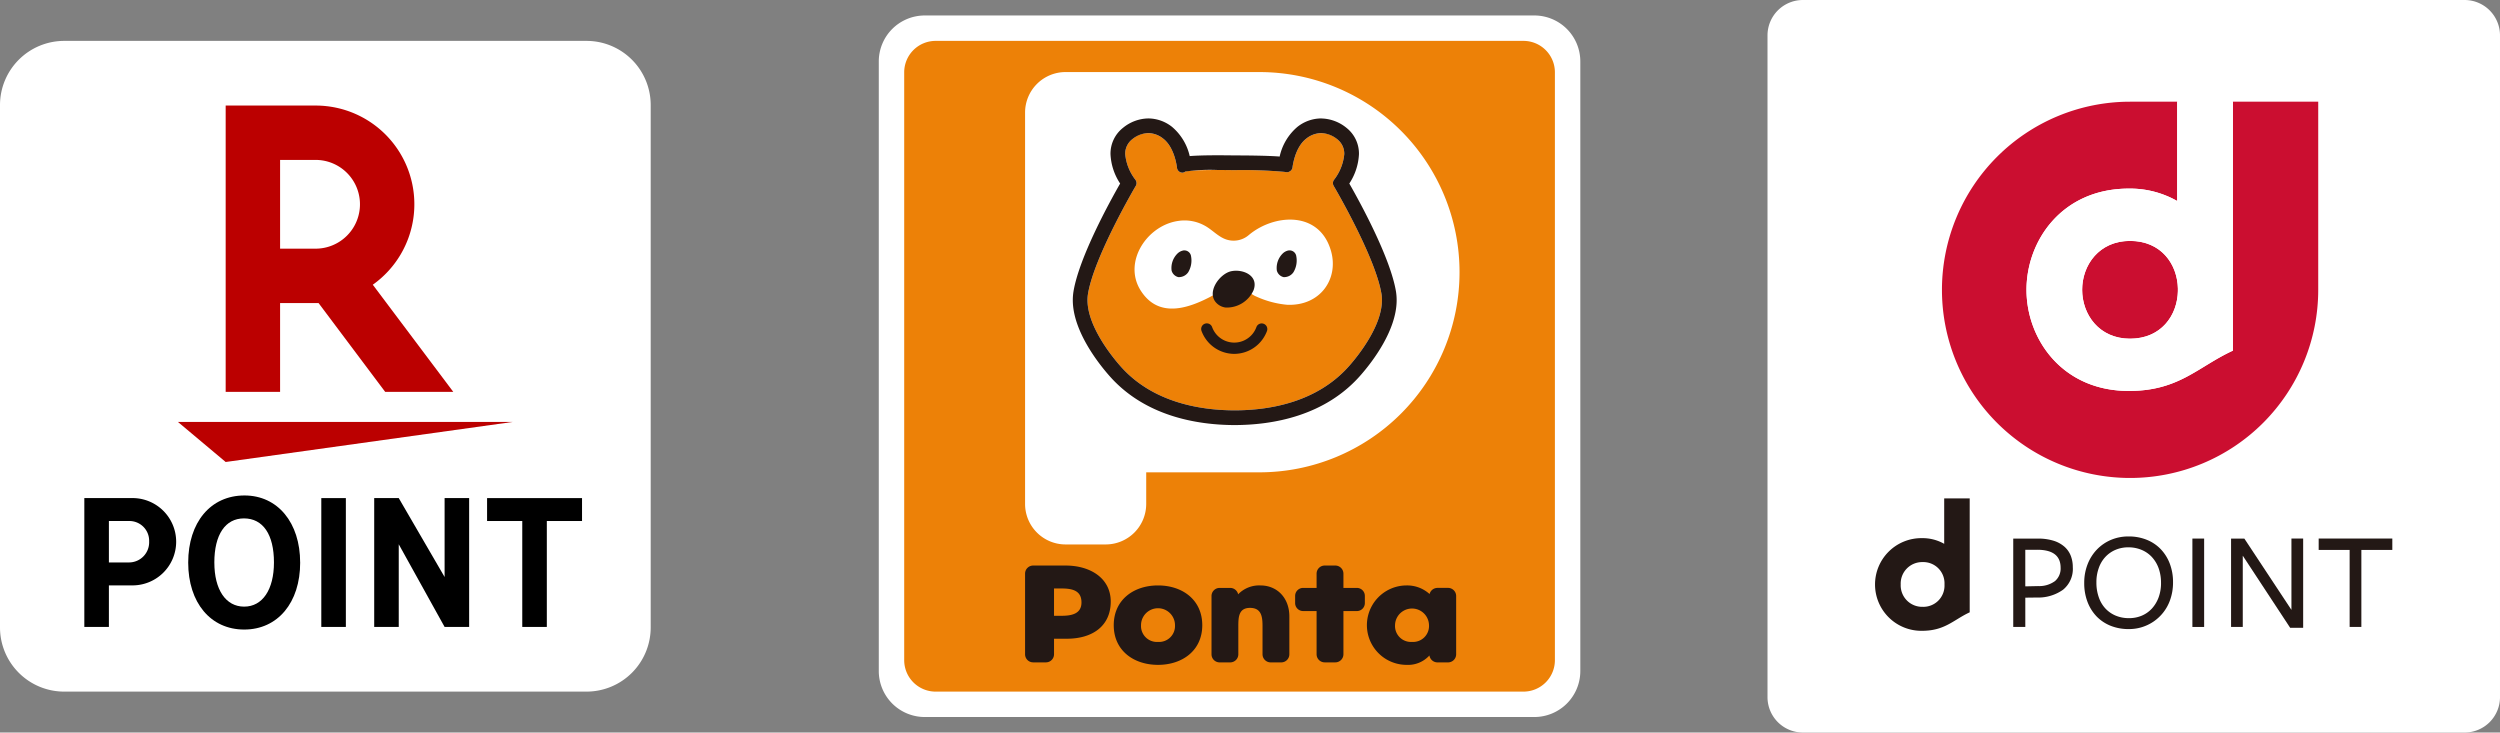 <svg xmlns="http://www.w3.org/2000/svg" xmlns:xlink="http://www.w3.org/1999/xlink" width="475.258" height="139.251" viewBox="0 0 475.258 139.251"><rect x="0" y="0" width="475.258" height="139.251" fill="#808080" stroke="none"/><defs><clipPath id="a"><rect width="475.258" height="139.251" fill="none"/></clipPath></defs><g transform="translate(0 0)" clip-path="url(#a)"><path d="M6.727,0H132.521a6.727,6.727,0,0,1,6.727,6.727v125.8a6.728,6.728,0,0,1-6.728,6.728H6.727A6.727,6.727,0,0,1,0,132.524V6.727A6.727,6.727,0,0,1,6.727,0Z" transform="translate(336.009 0.001)" fill="#fff"/><path d="M327.715,14.265V61.588c-6.661,3.062-10.228,7.664-19.777,7.664-12.71,0-19.467-9.9-19.467-19.224,0-9.349,6.757-19.242,19.467-19.242a18.173,18.173,0,0,1,9.183,2.359V14.265H308.16a35.765,35.765,0,1,0,35.772,35.762V14.265Z" transform="translate(96.77 5.068)" fill="#cb0e30"/><path d="M301.171,33.795c-5.89,0-9.1,4.6-9.1,9.281,0,4.7,3.209,9.3,9.1,9.3,5.909,0,8.991-4.411,9.094-9.049v-.482c-.1-4.649-3.185-9.049-9.094-9.049" transform="translate(103.76 12.006)" fill="#cb0e30"/><path d="M303.725,30.786c-12.71,0-19.467,9.893-19.467,19.242,0,9.326,6.757,19.224,19.467,19.224,9.548,0,13.115-4.6,19.777-7.664V14.265h-10.6v18.88a18.168,18.168,0,0,0-9.182-2.359m9.316,19v.482c-.1,4.639-3.186,9.049-9.094,9.049-5.89,0-9.1-4.6-9.1-9.3,0-4.678,3.209-9.281,9.1-9.281,5.908,0,8.991,4.4,9.094,9.049" transform="translate(100.984 5.068)" fill="#fff"/><path d="M293.722,80.976a5.1,5.1,0,0,1-1.843,4.285,8.112,8.112,0,0,1-4.986,1.492l-2.2.027v5.569H282.4v-16.8h4.653a9.925,9.925,0,0,1,2.984.4,5.725,5.725,0,0,1,2.082,1.132,4.462,4.462,0,0,1,1.212,1.72,5.932,5.932,0,0,1,.39,2.177m-2.316.111q0-3.417-4.46-3.414h-2.255v6.957l2.444-.053a5.082,5.082,0,0,0,3.2-.95,3.139,3.139,0,0,0,1.072-2.54" transform="translate(100.324 26.838)" fill="#231815"/><path d="M309.238,83.984a9.831,9.831,0,0,1-.617,3.509,8.244,8.244,0,0,1-7.825,5.363,9.085,9.085,0,0,1-3.4-.617,7.718,7.718,0,0,1-2.663-1.76,8.173,8.173,0,0,1-1.747-2.771,9.916,9.916,0,0,1-.63-3.616,9.687,9.687,0,0,1,.617-3.494,8.481,8.481,0,0,1,1.746-2.811,8.108,8.108,0,0,1,2.678-1.868,8.454,8.454,0,0,1,3.4-.671,9.091,9.091,0,0,1,3.4.618,7.636,7.636,0,0,1,2.664,1.76,8.176,8.176,0,0,1,1.747,2.757,9.848,9.848,0,0,1,.63,3.6m-2.284.107a8.119,8.119,0,0,0-.455-2.8,6.317,6.317,0,0,0-1.278-2.126,5.649,5.649,0,0,0-1.962-1.363,6.411,6.411,0,0,0-2.511-.484,6.135,6.135,0,0,0-2.461.484,5.645,5.645,0,0,0-1.923,1.354,5.99,5.99,0,0,0-1.245,2.1,7.894,7.894,0,0,0-.447,2.729,8.306,8.306,0,0,0,.447,2.812,5.939,5.939,0,0,0,1.259,2.144,5.653,5.653,0,0,0,1.962,1.362,6.436,6.436,0,0,0,2.51.478,6.177,6.177,0,0,0,2.463-.478,5.583,5.583,0,0,0,1.922-1.362,6.429,6.429,0,0,0,1.266-2.118,7.832,7.832,0,0,0,.455-2.731" transform="translate(103.862 26.732)" fill="#231815"/><rect width="2.233" height="16.804" transform="translate(416.781 102.383)" fill="#231815"/><path d="M324.431,75.545h2.229V92.509H324.19L315.18,78.8v13.55h-2.225v-16.8h2.526l8.95,13.55Z" transform="translate(111.178 26.838)" fill="#231815"/><path d="M333.359,77.7V92.349h-2.229V77.7h-5.886V75.545h14V77.7Z" transform="translate(115.544 26.838)" fill="#231815"/><path d="M276.154,69.907v8.642a8.309,8.309,0,0,0-4.207-1.08,8.808,8.808,0,1,0,0,17.614c4.371,0,6.007-2.113,9.056-3.513V69.907ZM267.887,86.27a4.079,4.079,0,0,1,4.165-4.249,4.028,4.028,0,0,1,4.161,4.143v.217a4.029,4.029,0,0,1-4.161,4.144,4.081,4.081,0,0,1-4.165-4.255" transform="translate(93.444 24.835)" fill="#231815"/><path d="M12.2,129.44A12.206,12.206,0,0,1,0,117.23V17.941A12.209,12.209,0,0,1,12.2,5.736h99.3a12.2,12.2,0,0,1,12.2,12.205V117.23a12.2,12.2,0,0,1-12.2,12.209Z" transform="translate(0 2.038)" fill="#fff"/><path d="M79.68,74.225V94.361H75.013V74.225h-6.69V69.869H86.374v4.356Z" transform="translate(24.272 24.821)"/><path d="M57.156,69.869l8.717,15v-15h4.666V94.361H65.873L57.156,78.646V94.361H52.49V69.869Z" transform="translate(18.647 24.821)"/><rect width="4.667" height="24.492" transform="translate(61.081 94.69)"/><path d="M47.687,82.259c0,7.625-4.265,12.73-10.644,12.73S26.4,89.884,26.4,82.259C26.4,74.6,30.658,69.5,37.1,69.5c6.318,0,10.583,5.166,10.583,12.758m-16.312,0c0,5.166,2.181,8.374,5.668,8.374s5.664-3.238,5.664-8.4c0-5.322-2.086-8.373-5.7-8.373-3.547,0-5.635,3.08-5.635,8.4" transform="translate(9.377 24.69)"/><path d="M20.7,69.869a8.3,8.3,0,1,1,0,16.59H16.5v7.9h-4.67V69.869ZM20.386,82.1a3.831,3.831,0,0,0,3.765-3.984,3.752,3.752,0,0,0-3.765-3.891H16.5V82.1Z" transform="translate(4.201 24.821)"/><path d="M34.036,66.8l-9.082-7.619H88.637Z" transform="translate(8.865 21.026)" fill="#b00"/><path d="M42,69.234V52.355h7.316l12.663,16.88H74.924l-15.3-20.368a18.762,18.762,0,0,0-10.875-34.06H31.655V69.234ZM42,25.14h6.749a8.436,8.436,0,1,1,0,16.872H42Z" transform="translate(11.246 5.26)" fill="#b00"/><path d="M247.9,2.171H132a8.741,8.741,0,0,0-8.732,8.732V126.8A8.743,8.743,0,0,0,132,135.537H247.9a8.742,8.742,0,0,0,8.732-8.735V10.9A8.74,8.74,0,0,0,247.9,2.171" transform="translate(43.792 0.771)" fill="#fff"/><path d="M5.976,0H117.727A5.977,5.977,0,0,1,123.7,5.977V117.728a5.977,5.977,0,0,1-5.977,5.977H5.976A5.976,5.976,0,0,1,0,117.729V5.976A5.976,5.976,0,0,1,5.976,0Z" transform="translate(171.891 7.773)" fill="#ed8107"/><path d="M193.431,83.58h-2.58V80.869a1.548,1.548,0,0,0-1.541-1.54h-2.023a1.543,1.543,0,0,0-1.538,1.54V83.58h-2.586a1.524,1.524,0,0,0-1.493,1.541v1.325a1.522,1.522,0,0,0,1.493,1.537h2.586V96.2a1.543,1.543,0,0,0,1.538,1.537h2.023a1.547,1.547,0,0,0,1.541-1.537V87.984h2.58a1.521,1.521,0,0,0,1.493-1.537V85.121a1.523,1.523,0,0,0-1.493-1.541" transform="translate(64.539 28.182)" fill="#231815"/><path d="M179.237,82.119A5.556,5.556,0,0,0,175.01,83.8v.034a1.544,1.544,0,0,0-1.508-1.241h-2.025a1.541,1.541,0,0,0-1.537,1.538V95.212a1.542,1.542,0,0,0,1.537,1.538H173.5a1.544,1.544,0,0,0,1.538-1.538V89.936c0-1.727.031-3.549,2.225-3.549,2.25,0,2.376,1.824,2.376,3.549v5.276a1.547,1.547,0,0,0,1.542,1.538H183.2a1.543,1.543,0,0,0,1.538-1.538V88c0-3.476-2.292-5.879-5.5-5.879" transform="translate(60.372 29.173)" fill="#231815"/><path d="M207.149,82.588h-2.025a1.548,1.548,0,0,0-1.491,1.171,6.331,6.331,0,0,0-4.392-1.639,7.55,7.55,0,0,0,.058,15.1,5.475,5.475,0,0,0,4.307-1.789,1.544,1.544,0,0,0,1.518,1.319h2.025a1.543,1.543,0,0,0,1.537-1.536V84.128a1.545,1.545,0,0,0-1.537-1.541m-6.855,10.27a3.03,3.03,0,0,1-3.228-3.174,3.23,3.23,0,0,1,6.459,0,3.03,3.03,0,0,1-3.231,3.174" transform="translate(68.134 29.173)" fill="#231815"/><path d="M164.643,82.12c-4.638,0-8.417,2.732-8.417,7.564s3.811,7.535,8.417,7.535c4.634,0,8.413-2.732,8.413-7.535,0-4.831-3.78-7.564-8.413-7.564m0,10.738a3.028,3.028,0,0,1-3.23-3.174,3.229,3.229,0,0,1,6.458,0,3.031,3.031,0,0,1-3.228,3.174" transform="translate(55.5 29.173)" fill="#231815"/><path d="M151.514,79.33h-6.189a1.541,1.541,0,0,0-1.537,1.54V96.2a1.541,1.541,0,0,0,1.537,1.537h2.43a1.543,1.543,0,0,0,1.538-1.537V93.242h2.426c4.955,0,8.355-2.469,8.355-7.065,0-4.422-3.862-6.847-8.56-6.847m-.739,9.55h-1.483V83.691h1.483c2.2,0,3.736.518,3.736,2.65,0,2.056-1.675,2.54-3.736,2.54" transform="translate(51.081 28.182)" fill="#231815"/><path d="M188.335,10.108h-36.87a7.7,7.7,0,0,0-7.676,7.676V92.235a7.7,7.7,0,0,0,7.676,7.675h7.676a7.7,7.7,0,0,0,7.675-7.675V86.2h21.519a38.045,38.045,0,0,0,0-76.091" transform="translate(51.082 3.591)" fill="#fff"/><path d="M158.672,62.821c-1.553-1.785-6.127-7.45-6.127-12.394a7.628,7.628,0,0,1,.092-1.172c1.151-7.057,9-20.418,9.086-20.551a1,1,0,0,0,.141-.527,1.041,1.041,0,0,0-.216-.641,9.4,9.4,0,0,1-1.937-4.868,3.492,3.492,0,0,1,1.343-2.832,4.511,4.511,0,0,1,5.864-.129c2.229,1.7,2.633,5.5,2.637,5.536a1.048,1.048,0,0,0,1.118.942,1.011,1.011,0,0,0,.506-.245c-.009.005-.034.033-.046.037.408-.145,2.826-.37,9.319-.266a87.652,87.652,0,0,1,9.572.332,1.186,1.186,0,0,0,.954-.083,1.024,1.024,0,0,0,.534-.717c.007-.038.4-3.835,2.639-5.536a4.518,4.518,0,0,1,5.868.129,3.486,3.486,0,0,1,1.338,2.832,9.428,9.428,0,0,1-1.935,4.868,1.037,1.037,0,0,0-.22.641,1.065,1.065,0,0,0,.142.527c.081.133,7.939,13.494,9.088,20.551a7.464,7.464,0,0,1,.089,1.172c0,4.949-4.57,10.6-6.065,12.315-6.138,7.116-15.3,8.615-21.921,8.634-6.62-.019-15.781-1.518-21.864-8.556" transform="translate(54.192 6.634)" fill="#ed8107" fill-rule="evenodd"/><path d="M197.7,19.407a5,5,0,0,1,3.051,1.163A3.481,3.481,0,0,1,202.09,23.4a9.422,9.422,0,0,1-1.935,4.868,1.029,1.029,0,0,0-.22.641,1.062,1.062,0,0,0,.142.527c.08.133,7.939,13.494,9.088,20.551a7.463,7.463,0,0,1,.087,1.172c0,4.949-4.567,10.6-6.063,12.315-6.137,7.116-15.3,8.617-21.921,8.636-6.622-.019-15.781-1.519-21.863-8.557-1.556-1.785-6.127-7.45-6.127-12.394a7.63,7.63,0,0,1,.089-1.172c1.151-7.057,9.007-20.418,9.088-20.551a.994.994,0,0,0,.141-.527,1.05,1.05,0,0,0-.215-.641,9.4,9.4,0,0,1-1.937-4.868,3.487,3.487,0,0,1,1.343-2.831,4.969,4.969,0,0,1,3.044-1.163,4.6,4.6,0,0,1,2.82,1.033c2.229,1.7,2.632,5.5,2.637,5.536a1.044,1.044,0,0,0,1.039.945l.079,0a1,1,0,0,0,.5-.243.2.2,0,0,1-.042.034,33.749,33.749,0,0,1,6.218-.293c.912,0,1.942.009,3.1.027a87.158,87.158,0,0,1,9.572.333,1.361,1.361,0,0,0,.408.061.984.984,0,0,0,.546-.145,1.031,1.031,0,0,0,.534-.717c.007-.038.4-3.835,2.639-5.536a4.586,4.586,0,0,1,2.818-1.033m-25.789,7.267h0M197.7,16.612a7.342,7.342,0,0,0-4.509,1.6,10.247,10.247,0,0,0-3.384,5.647c-2.464-.188-6.577-.214-8.6-.214-1.113-.018-2.164-.027-3.123-.027-2.7,0-4.346.068-5.378.153a10.233,10.233,0,0,0-3.362-5.558,7.352,7.352,0,0,0-4.513-1.6,7.774,7.774,0,0,0-4.806,1.788,6.246,6.246,0,0,0-2.376,5,10.987,10.987,0,0,0,1.834,5.589c-1.9,3.322-7.81,14.019-8.874,20.548a10.472,10.472,0,0,0-.126,1.622c0,5.784,4.765,11.879,6.816,14.23,6.764,7.825,16.765,9.5,23.961,9.517,7.217-.02,17.232-1.7,24.046-9.6,2.019-2.317,6.741-8.355,6.741-14.142a10.292,10.292,0,0,0-.121-1.606c-1.064-6.534-6.994-17.277-8.878-20.567a11.109,11.109,0,0,0,1.835-5.586,6.243,6.243,0,0,0-2.37-5,7.805,7.805,0,0,0-4.811-1.786" transform="translate(53.46 5.901)" fill="#231815"/><path d="M174.772,51.155a6.651,6.651,0,0,1-6.212-4.345,1.072,1.072,0,1,1,2.011-.743,4.479,4.479,0,0,0,8.416,0,1.072,1.072,0,1,1,2.011.745,6.665,6.665,0,0,1-6.226,4.344" transform="translate(59.858 16.117)" fill="#231815"/><path d="M167.7,31.02a7.929,7.929,0,0,1,4.826.955c1.4.764,2.522,2.1,4.059,2.608a4.431,4.431,0,0,0,4.268-.835c4.758-4.018,13.463-4.734,15.653,3.07,1.468,5.243-2.037,10.43-8.335,10.178a18,18,0,0,1-5.89-1.569c-1.831-.728-3.024-3.22-6.265-1.324-4.623,2.712-11.681,6.451-15.679.221-3.513-5.486,1.278-12.621,7.363-13.3" transform="translate(56.537 10.944)" fill="#fff" fill-rule="evenodd"/><path d="M181.293,35.146a1.292,1.292,0,0,1,1.53,1.119,4.321,4.321,0,0,1-.538,3,2.136,2.136,0,0,1-1.882.939,1.736,1.736,0,0,1-1.282-1.244,3.858,3.858,0,0,1,1.14-3.268,2.182,2.182,0,0,1,1.033-.549" transform="translate(63.61 12.477)" fill="#231815" fill-rule="evenodd"/><path d="M166.532,35.146a1.293,1.293,0,0,1,1.53,1.119,4.336,4.336,0,0,1-.538,3,2.137,2.137,0,0,1-1.882.939,1.736,1.736,0,0,1-1.283-1.244A3.854,3.854,0,0,1,165.5,35.7a2.179,2.179,0,0,1,1.034-.549" transform="translate(58.366 12.477)" fill="#231815" fill-rule="evenodd"/><path d="M172.593,44.975a5.57,5.57,0,0,0,5.283-3.311c1-2.721-1.942-4.041-4.2-3.606s-4.971,4.159-2.719,6.183a2.966,2.966,0,0,0,1.633.735" transform="translate(60.434 13.491)" fill="#231815"/></g></svg>